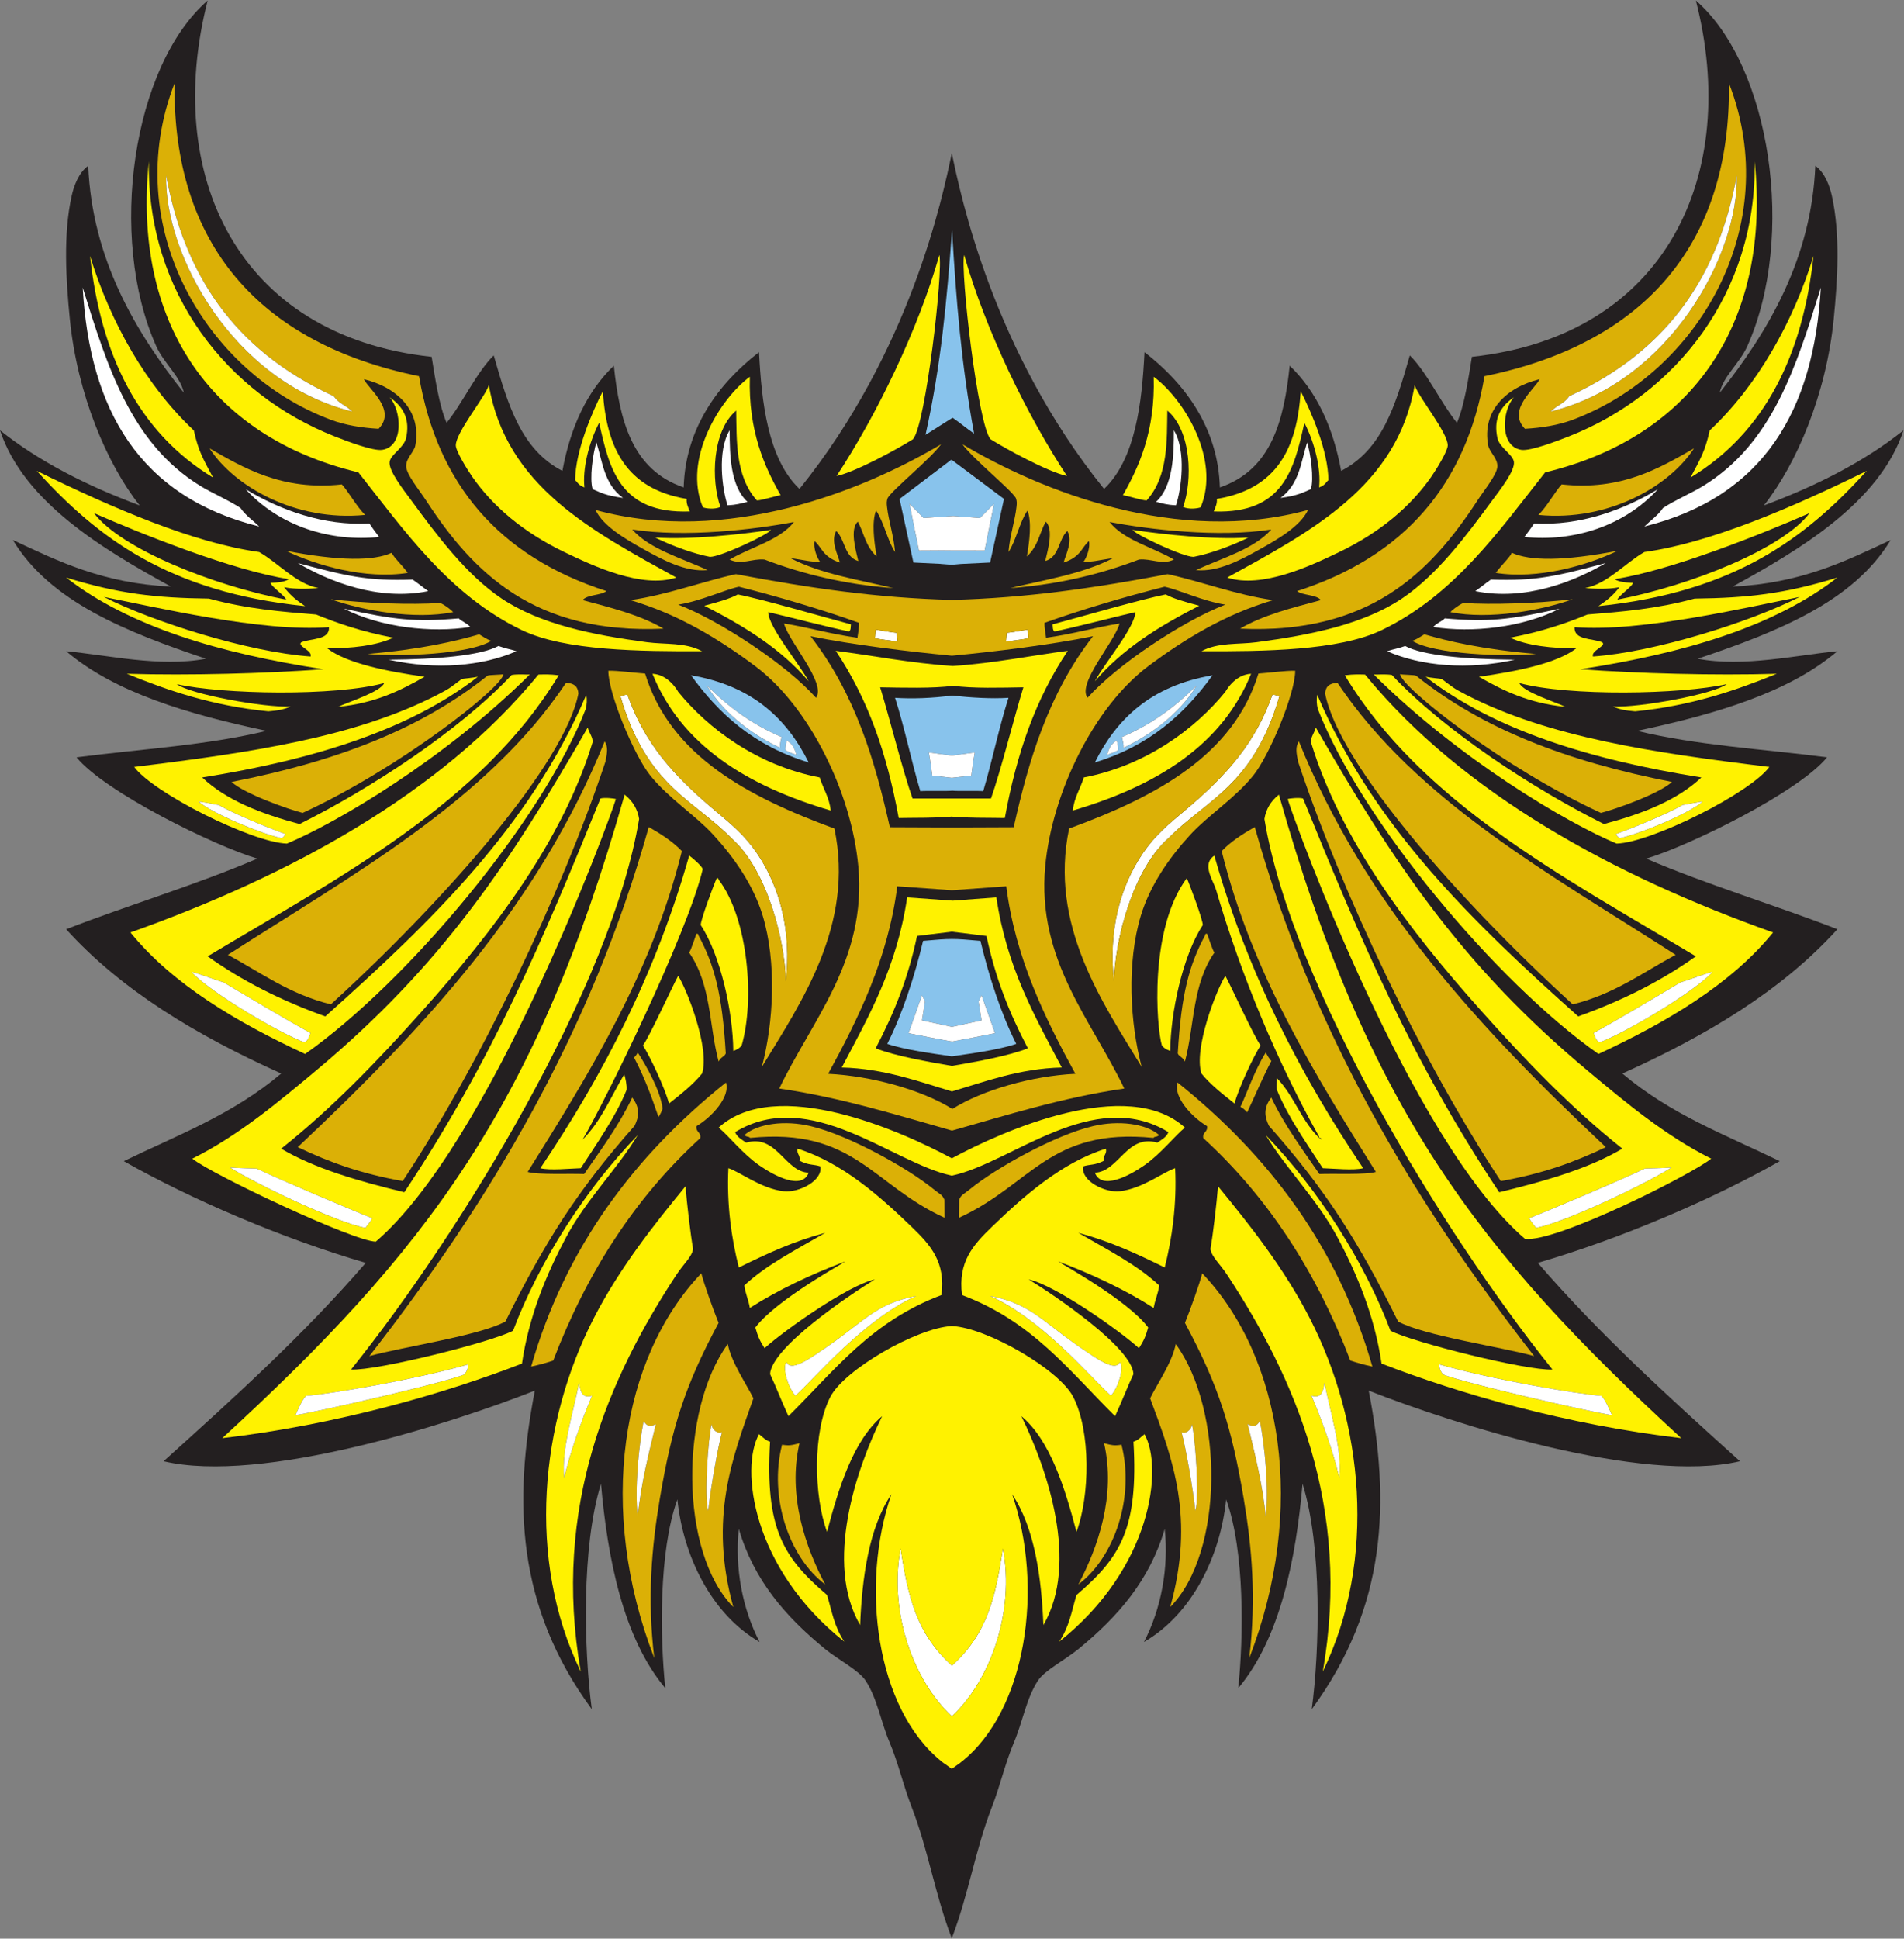 <?xml version="1.0" encoding="UTF-8" standalone="no"?>
<svg
   xmlns:dc="http://purl.org/dc/elements/1.1/"
   xmlns:cc="http://creativecommons.org/ns#"
   xmlns:rdf="http://www.w3.org/1999/02/22-rdf-syntax-ns#"
   xmlns:svg="http://www.w3.org/2000/svg"
   xmlns="http://www.w3.org/2000/svg"
   viewBox="0 0 803.76 818.067"
   height="818.067"
   width="803.76"
   xml:space="preserve"
   id="svg2"
   version="1.1"><rect x="0" y="0" width="803.76" height="818.067" fill="#808080" stroke="none"/><defs
     id="defs6" /><g
     transform="matrix(1.333,0,0,-1.333,0,818.067)"
     id="g10"><g
       transform="scale(0.1)"
       id="g12"><path
         id="path14"
         style="fill:#231f20;fill-opacity:1;fill-rule:evenodd;stroke:none"
         d="m 582.031,4893.77 c -10.41,51.56 -62.699,92.46 -87.308,147.5 -154.301,345 -74.926,887.18 162.968,1094.22 -140.918,-548.14 90.993,-1061.38 709.269,-1128.07 10.3,-64.53 23.89,-155.03 47.37,-208.79 49.78,60.8 95.85,161.53 149.26,213.2 45.79,-160.02 87.82,-298.51 217.42,-365.44 24.96,135 75.49,249.1 162.97,333.02 18.09,-173.92 58.08,-329.94 221.16,-385.35 5.29,186.8 108.96,327.85 238.64,428.17 7.8,-156 27.47,-337.51 128.04,-432.93 352.23,436.74 453.66,925.82 482.31,1062.4 l 0.09,0.53 0.1,-0.53 c 28.65,-136.58 129.86,-625.66 482.09,-1062.4 100.57,95.42 120.24,276.93 128.04,432.93 129.68,-100.32 233.34,-241.37 238.64,-428.17 163.08,55.41 203.07,211.43 221.17,385.35 87.46,-83.92 138,-198.02 162.97,-333.02 129.59,66.93 171.62,205.42 217.41,365.44 53.41,-51.67 99.48,-152.4 149.25,-213.2 23.49,53.76 37.09,144.26 47.38,208.79 618.27,66.69 850.19,579.93 709.27,1128.07 237.9,-207.04 317.27,-749.22 162.97,-1094.22 -24.62,-55.04 -76.9,-95.94 -87.31,-147.5 153.93,193.87 290.25,424.38 302.66,718.39 30.65,-21.78 45.61,-64.7 52.38,-95.15 27.24,-122.59 18.06,-266.56 5.82,-390.11 -23.56,-238.04 -117.74,-459.36 -221.17,-589.94 167.83,62.63 318.68,139.14 442.34,237.88 -75.62,-228.45 -328.77,-378.25 -541.29,-494.79 214.73,10.04 356.27,79.89 500.54,147.49 -117.81,-195.49 -358.35,-290.66 -611.12,-375.84 145.18,-27.85 315.68,12.31 442.34,23.79 -154.14,-130.91 -384.91,-199.19 -634.41,-252.15 191.82,-46.19 386.91,-56.21 601.62,-83.69 -89.56,-109.86 -435.42,-280.02 -572.52,-320.69 191.97,-82.55 406.72,-146.48 605.31,-223.61 -175.79,-194.1 -414.49,-336.76 -680.97,-456.72 153.97,-130.35 328.21,-194.8 498.57,-277.42 -213.14,-120.74 -500.44,-244.37 -766.3,-322.03 194.08,-225.12 416.93,-426.74 640.23,-627.99 -310.19,-73.26 -907.87,118.03 -1175.7,223.61 68.08,-353.24 58.22,-683.2 -180.43,-1008.589 25.15,188.398 32.93,515.289 -29.11,713.629 -20.91,-236.09 -69.83,-487.692 -203.7,-647.027 16.63,157.773 21.38,432.327 -38.24,597.517 -18.26,-177.91 -106.41,-362.17 -260.37,-451.365 54.13,104.235 78.98,233.185 65.8,358.145 -47.32,-161.91 -147.58,-277.64 -273.56,-380.606 -41.53,-33.945 -106.65,-67.07 -128.04,-99.902 -36.65,-56.231 -48.54,-130.84 -75.68,-195.059 -28.35,-67.109 -43.98,-138.262 -69.83,-204.57 C 3089.2,283.164 3067.54,140.664 3014.48,1.895 V 0 c -0.12,0.312 -0.25,0.625 -0.37,0.957 C 3014,0.625 3013.87,0.312 3013.75,0 V 1.895 C 2960.69,140.664 2939.03,283.164 2886.86,416.973 c -25.85,66.308 -41.48,137.461 -69.84,204.57 -27.14,64.219 -39.01,138.828 -75.67,195.059 -21.4,32.832 -86.51,65.957 -128.05,99.902 -125.97,102.966 -226.23,218.696 -273.54,380.606 -13.19,-124.96 11.66,-253.91 65.79,-358.145 -153.96,89.195 -242.11,273.455 -260.37,451.365 -59.62,-165.19 -54.88,-439.744 -38.24,-597.517 -133.87,159.335 -182.79,410.937 -203.7,647.027 C 1841.2,1241.5 1848.98,914.609 1874.13,726.211 1635.49,1051.6 1625.63,1381.56 1693.7,1734.8 1425.86,1629.22 828.188,1437.93 518.008,1511.19 c 223.293,201.25 446.14,402.87 640.222,627.99 -265.863,77.66 -553.152,201.29 -766.296,322.03 170.355,82.62 344.593,147.07 498.574,277.42 -266.488,119.96 -505.195,262.62 -680.977,456.72 198.59,77.13 413.336,141.06 605.305,223.61 -137.102,40.67 -482.949,210.83 -572.523,320.69 214.718,27.48 409.8,37.5 601.628,83.69 -249.5,52.96 -480.273,121.24 -634.41,252.15 126.657,-11.48 297.149,-51.64 442.34,-23.79 C 399.102,4136.88 158.555,4232.05 40.742,4427.54 185.02,4359.94 326.563,4290.09 541.285,4280.05 328.766,4396.59 75.625,4546.39 0,4774.84 c 123.652,-98.74 274.508,-175.25 442.34,-237.88 -103.434,130.58 -197.61,351.9 -221.172,589.94 -12.23,123.55 -21.426,267.52 5.824,390.11 6.762,30.45 21.731,73.37 52.379,95.15 12.414,-294.01 148.731,-524.52 302.66,-718.39 v 0" /><path
         id="path16"
         style="fill:#fff200;fill-opacity:1;fill-rule:evenodd;stroke:none"
         d="m 285.188,5326.71 c 64.496,-210.53 178.613,-411.77 328.675,-552.36 14.438,-66.05 30.063,-91.08 60.934,-149.23 -237.5,143.65 -356.223,391.1 -389.609,701.59 v 0" /><path
         id="path18"
         style="fill:#fff200;fill-opacity:1;fill-rule:evenodd;stroke:none"
         d="m 2974.84,5329.93 c 12.77,-47.82 -43.08,-537.5 -83.5,-583.29 -46.21,-29.3 -181.87,-103.76 -242.04,-116.47 126.14,191.86 257.53,460.39 325.54,699.76 v 0" /><path
         id="path20"
         style="fill:#ffffff;fill-opacity:1;fill-rule:evenodd;stroke:none"
         d="m 261.91,5226.8 c 76.973,-247.46 152.477,-493.15 372.5,-627.99 38.539,-23.61 87.707,-44.03 127.332,-69.94 16.25,-23.89 37.633,-37.73 58.918,-58.51 -379.531,94.16 -536.851,369.96 -558.75,756.44 v 0" /><path
         id="path22"
         style="fill:#dbb006;fill-opacity:1;fill-rule:evenodd;stroke:none"
         d="m 2980.48,4730.73 c -35.19,-47.7 -150.59,-140.68 -169.28,-169.97 -4.05,-11.48 -3.21,-17.67 -2,-29.12 4.35,-40.94 21.05,-90.99 25.28,-142.16 -24.06,35.84 -35.53,96.17 -60.28,131.46 -13.55,-36.51 -6.72,-94.84 2.08,-145.73 -36.2,33.68 -39.76,74.17 -59.84,110.51 -25.52,-24.42 -6.75,-89.36 1.63,-124.78 -45.43,13.61 -40.98,67.99 -69.84,95.15 -18.84,-31.71 5.31,-75.06 11.65,-99.91 -54.87,17.51 -58.28,50.2 -80.17,67.77 -4.94,-19.04 7.15,-53.02 17.36,-65.43 -33.06,-0.07 -41.05,4 -94.34,11.93 97.71,-51.17 221.3,-69.5 325.93,-95.15 -152.36,11.2 -287.57,44.52 -407.43,90.4 -38.36,4.03 -73.92,-18.55 -110.58,0 67.78,39.74 158.28,60.92 203.71,118.93 -124.79,-23.86 -343.87,-49.86 -512.19,-23.79 55.45,-62.52 154.21,-89.63 238.63,-128.45 -70.53,-7.11 -144.13,33.41 -203.7,66.61 -57.38,31.98 -126.69,72.39 -151.33,123.69 414.29,-113.22 846.71,60.41 1094.71,208.04 v 0" /><path
         id="path24"
         style="fill:#fff200;fill-opacity:1;fill-rule:evenodd;stroke:none"
         d="m 2441.46,4459.59 c -5.23,-13.05 -157.91,-85.36 -192.9,-85.46 -48.33,9.06 -118.74,33.7 -174.2,61.35 109.96,-7.93 272.66,10 367.1,24.11 v 0" /><path
         id="path26"
         style="fill:#fff200;fill-opacity:1;fill-rule:evenodd;stroke:none"
         d="m 2694.8,4160.45 c -1.11,-7.13 0.54,-18 -6.05,-22.4 -60.64,11.98 -194.12,47.04 -255.87,61.13 0.1,-46.62 98.89,-163.81 128.04,-218.84 -89.06,103.23 -198.05,171.38 -330.5,239.15 45.33,11.96 83.45,22.97 106.13,35.81 80.85,-16.23 269.86,-71.22 358.25,-94.85 v 0" /><path
         id="path28"
         style="fill:#fff200;fill-opacity:1;fill-rule:evenodd;stroke:none"
         d="m 2147.69,3947.04 c 94.07,-115.81 250.08,-233.36 448.15,-271.18 10.93,-35.48 30.76,-63.67 34.93,-104.67 -268.28,78.85 -474.09,208.77 -564.57,432.94 52.55,-2.4 81.09,-56.61 81.49,-57.09 v 0" /><path
         id="path30"
         style="fill:#dbb006;fill-opacity:1;fill-rule:evenodd;stroke:none"
         d="m 1594.47,4003.03 c -4.51,-42.97 -328.78,-297.97 -636.126,-439.4 -47.481,12.11 -185.406,61.13 -224.985,97.95 336.681,65.92 601.951,169.31 810.191,336.37 3.95,3.18 46.08,2.66 50.92,5.08 v 0" /><path
         id="path32"
         style="fill:#dbb006;fill-opacity:1;fill-rule:evenodd;stroke:none"
         d="m 1047.65,2957.48 c -132.345,32.95 -221.826,100.95 -325.935,156.99 396.425,254.8 820.455,487.02 1070.925,861.11 31.28,-2.02 37.26,-16.11 39.17,-33.74 -42.83,-222.48 -422.81,-654.66 -784.16,-984.36 v 0" /><path
         id="path34"
         style="fill:#ffffff;fill-opacity:1;fill-rule:evenodd;stroke:none"
         d="m 1964.64,3933.21 c 2.54,0.3 14.87,4.99 22.17,4.54 53.77,-150.2 139.33,-250.57 276.3,-365.58 52.85,-44.38 95.95,-80.01 133.64,-135.46 74.69,-109.89 109.85,-249.32 91.86,-406.34 -2.77,131.1 -60.05,354.51 -172.26,453.04 -121.97,124.25 -268.48,164.78 -351.71,449.8 v 0" /><path
         id="path36"
         style="fill:#dbb006;fill-opacity:1;fill-rule:evenodd;stroke:none"
         d="m 1914.88,3790.04 c 11.44,-17.78 8.03,-36.26 2.48,-64.07 -137.88,-414.83 -392.61,-950.25 -642.01,-1327.92 -132.32,23.45 -230.68,59.04 -332.463,107.46 394.083,370.88 761.453,763.61 971.993,1284.53 v 0" /><path
         id="path38"
         style="fill:#dbb006;fill-opacity:1;fill-rule:evenodd;stroke:none"
         d="m 2054.56,3518.86 c 38.91,-22.11 75.87,-45.83 104.76,-76.12 -94.39,-384.31 -295.64,-708.5 -488.27,-1015.61 31.57,-9.83 133.42,-4.79 178.9,-6.74 53.35,77.99 108.71,150.82 152.22,242.11 25.98,-33.48 21.17,-61.43 7.44,-89.47 -182.4,-205.61 -283.75,-367.74 -409.04,-619.4 -79.48,-44.43 -328.45,-80.99 -430.69,-109.41 380.5,488.24 702.4,1024.37 884.68,1674.64 v 0" /><path
         id="path40"
         style="fill:#fff200;fill-opacity:1;fill-rule:evenodd;stroke:none"
         d="m 1845.02,2529.3 c 57.98,57.42 88.81,134.24 131.83,206.85 3.81,-11.91 8.85,-33.83 7.41,-49.65 -34.84,-86.21 -96.31,-172.18 -145.05,-247.59 -33.65,-1 -98.1,-7.72 -128.05,0 199.4,295.33 365.77,617.63 471.45,989.56 10.33,-7.03 40.75,-33.71 42.86,-42.81 -48.16,-205.25 -314.9,-745.95 -380.45,-856.36 v 0" /><path
         id="path42"
         style="fill:#dbb006;fill-opacity:1;fill-rule:evenodd;stroke:none"
         d="m 2299.02,2710.1 c 14.85,-45.82 -46.76,-110.61 -93.13,-137.99 -3.76,-18.93 15.4,-19.12 11.64,-38.05 -206.76,-188.79 -359.42,-426.66 -465.62,-704.12 -22.11,-7.3 -45.25,-13.77 -69.85,-19.02 108.9,378.81 327.75,667.73 616.96,899.18 v 0" /><path
         id="path44"
         style="fill:#dbb006;fill-opacity:1;fill-rule:evenodd;stroke:none"
         d="m 2991.45,2281.91 c -229.99,104.57 -285.98,285.75 -615.87,252.88 -5.44,6.25 -8.2,0.74 -18.36,8.78 42.36,37.11 129.51,47.52 209.53,28.54 121.61,-28.85 307.59,-132.48 389.95,-199.81 18.6,-15.19 27.74,-17.14 33.91,-32.92 l 0.84,-57.47 v 0" /><path
         id="path46"
         style="fill:#fff200;fill-opacity:1;fill-rule:evenodd;stroke:none"
         d="m 5743.04,5326.71 c -64.49,-210.53 -178.61,-411.77 -328.67,-552.36 -14.44,-66.05 -30.07,-91.08 -60.93,-149.23 237.5,143.65 356.22,391.1 389.6,701.59 v 0" /><path
         id="path48"
         style="fill:#fff200;fill-opacity:1;fill-rule:evenodd;stroke:none"
         d="m 3053.39,5329.93 c -12.78,-47.82 43.07,-537.5 83.5,-583.29 46.21,-29.3 181.87,-103.76 242.05,-116.47 -126.15,191.86 -257.55,460.39 -325.55,699.76 v 0" /><path
         id="path50"
         style="fill:#ffffff;fill-opacity:1;fill-rule:evenodd;stroke:none"
         d="m 5766.32,5226.8 c -76.97,-247.46 -152.47,-493.15 -372.5,-627.99 -38.53,-23.61 -87.71,-44.03 -127.34,-69.94 -16.25,-23.89 -37.62,-37.73 -58.91,-58.51 379.53,94.16 536.84,369.96 558.75,756.44 v 0" /><path
         id="path52"
         style="fill:#dbb006;fill-opacity:1;fill-rule:evenodd;stroke:none"
         d="m 3047.75,4730.73 c 35.19,-47.7 150.59,-140.68 169.28,-169.97 4.04,-11.48 3.22,-17.67 1.99,-29.12 -4.34,-40.94 -21.04,-90.99 -25.27,-142.16 24.06,35.84 35.54,96.17 60.28,131.46 13.55,-36.51 6.72,-94.84 -2.08,-145.73 36.2,33.68 39.77,74.17 59.84,110.51 25.51,-24.42 6.76,-89.36 -1.63,-124.78 45.43,13.61 40.98,67.99 69.84,95.15 18.84,-31.71 -5.3,-75.06 -11.64,-99.91 54.86,17.51 58.27,50.2 80.16,67.77 4.94,-19.04 -7.16,-53.02 -17.37,-65.43 33.07,-0.07 41.06,4 94.35,11.93 -97.72,-51.17 -221.3,-69.5 -325.93,-95.15 152.36,11.2 287.57,44.52 407.42,90.4 38.37,4.03 73.93,-18.55 110.59,0 -67.78,39.74 -158.28,60.92 -203.71,118.93 124.79,-23.86 343.86,-49.86 512.18,-23.79 -55.44,-62.52 -154.2,-89.63 -238.63,-128.45 70.55,-7.11 144.14,33.41 203.71,66.61 57.39,31.98 126.69,72.39 151.33,123.69 -414.3,-113.22 -846.71,60.41 -1094.71,208.04 v 0" /><path
         id="path54"
         style="fill:#fff200;fill-opacity:1;fill-rule:evenodd;stroke:none"
         d="m 3586.77,4459.59 c 5.23,-13.05 157.92,-85.36 192.9,-85.46 48.33,9.06 118.73,33.7 174.2,61.35 -109.96,-7.93 -272.66,10 -367.1,24.11 v 0" /><path
         id="path56"
         style="fill:#fff200;fill-opacity:1;fill-rule:evenodd;stroke:none"
         d="m 3333.44,4160.45 c 1.1,-7.13 -0.55,-18 6.03,-22.4 60.65,11.98 194.12,47.04 255.88,61.13 -0.1,-46.62 -98.89,-163.81 -128.05,-218.84 89.07,103.23 198.06,171.38 330.51,239.15 -45.33,11.96 -83.45,22.97 -106.13,35.81 -80.85,-16.23 -269.86,-71.22 -358.24,-94.85 v 0" /><path
         id="path58"
         style="fill:#fff200;fill-opacity:1;fill-rule:evenodd;stroke:none"
         d="m 3880.55,3947.04 c -94.09,-115.81 -250.1,-233.36 -448.17,-271.18 -10.92,-35.48 -30.76,-63.67 -34.92,-104.67 268.28,78.85 474.08,208.77 564.57,432.94 -52.56,-2.4 -81.09,-56.61 -81.48,-57.09 v 0" /><path
         id="path60"
         style="fill:#dbb006;fill-opacity:1;fill-rule:evenodd;stroke:none"
         d="m 4433.76,4003.03 c 4.5,-42.97 328.78,-297.97 636.12,-439.4 47.48,12.11 185.41,61.13 225,97.95 -336.69,65.92 -601.97,169.31 -810.19,336.37 -3.97,3.18 -46.08,2.66 -50.93,5.08 v 0" /><path
         id="path62"
         style="fill:#dbb006;fill-opacity:1;fill-rule:evenodd;stroke:none"
         d="m 4980.57,2957.48 c 132.35,32.95 221.83,100.95 325.95,156.99 -396.42,254.8 -820.47,487.02 -1070.93,861.11 -31.28,-2.02 -37.26,-16.11 -39.16,-33.74 42.82,-222.48 422.8,-654.66 784.14,-984.36 v 0" /><path
         id="path64"
         style="fill:#dbb006;fill-opacity:1;fill-rule:evenodd;stroke:none"
         d="m 4113.36,3790.04 c -11.46,-17.78 -8.04,-36.26 -2.49,-64.07 137.88,-414.83 392.61,-950.25 642.01,-1327.92 132.32,23.45 230.68,59.04 332.46,107.46 -394.08,370.88 -761.45,763.61 -971.98,1284.53 v 0" /><path
         id="path66"
         style="fill:#dbb006;fill-opacity:1;fill-rule:evenodd;stroke:none"
         d="m 3973.67,3518.86 c -38.91,-22.11 -75.87,-45.83 -104.76,-76.12 94.39,-384.31 295.64,-708.5 488.27,-1015.61 -31.57,-9.83 -133.42,-4.79 -178.9,-6.74 -53.35,77.99 -108.71,150.82 -152.23,242.11 -25.97,-33.48 -21.17,-61.43 -7.42,-89.47 182.39,-205.61 283.75,-367.74 409.03,-619.4 79.48,-44.43 328.45,-80.99 430.68,-109.41 -380.49,488.24 -702.39,1024.37 -884.67,1674.64 v 0" /><path
         id="path68"
         style="fill:#fff200;fill-opacity:1;fill-rule:evenodd;stroke:none"
         d="m 4183.2,2529.3 c -59.98,54.06 -83.77,137.69 -139.68,195.06 1.11,-13.58 -2.95,-24.98 0.44,-37.86 34.85,-86.21 96.32,-172.18 145.06,-247.59 33.65,-1 98.1,-7.72 128.05,0 -199.39,295.33 -365.77,617.63 -471.46,989.56 -15.48,-10.54 -19.84,-24.09 -18.75,-38.59 1.81,-24.16 18.78,-50.96 24.59,-70.84 79.42,-272.3 196.38,-549.63 325.93,-780.23 -1.07,-4.04 2.27,-4.49 5.82,-4.75 0,-1.58 0,-3.16 0,-4.76 v 0" /><path
         id="path70"
         style="fill:#dbb006;fill-opacity:1;fill-rule:evenodd;stroke:none"
         d="m 3729.22,2710.1 c -14.86,-45.82 46.76,-110.61 93.12,-137.99 3.77,-18.93 -15.4,-19.12 -11.64,-38.05 206.76,-188.79 359.42,-426.66 465.62,-704.12 22.11,-7.3 45.24,-13.77 69.85,-19.02 -108.9,378.81 -327.75,667.73 -616.95,899.18 v 0" /><path
         id="path72"
         style="fill:#dbb006;fill-opacity:1;fill-rule:evenodd;stroke:none"
         d="m 3036.79,2281.91 c 229.98,104.57 285.96,285.75 615.85,252.88 5.45,6.25 8.22,0.74 18.38,8.78 -42.37,37.11 -129.52,47.52 -209.54,28.54 -121.62,-28.85 -307.59,-132.48 -389.96,-199.81 -18.59,-15.19 -27.73,-17.14 -33.9,-32.92 l -0.83,-57.47 v 0" /><path
         id="path74"
         style="fill:#fff200;fill-opacity:1;fill-rule:evenodd;stroke:none"
         d="m 3015.19,2415.45 v -0.33 c -0.25,0.06 -0.51,0.11 -0.76,0.17 -0.25,-0.06 -0.51,-0.11 -0.76,-0.17 v 0.33 c -187.37,39.71 -447.88,282.73 -685.56,137.64 5.66,-15.98 21.42,-23.73 34.93,-33.3 96.79,28.18 122.04,-92.23 197.88,-95.16 -20.97,-55.61 -106.61,-11.47 -157.14,23.79 -51.92,36.25 -97.53,94.57 -128.05,118.94 182.11,165.18 576.98,-10.04 738.62,-97.13 161.63,87.09 556.04,262.31 738.15,97.13 -30.52,-24.37 -76.12,-82.69 -128.05,-118.94 -50.52,-35.26 -136.18,-79.4 -157.15,-23.79 75.84,2.93 101.1,123.34 197.9,95.16 13.5,9.57 29.25,17.32 34.92,33.3 -237.68,145.09 -497.57,-97.93 -684.93,-137.64 v 0" /><path
         id="path76"
         style="fill:#fff200;fill-opacity:1;fill-rule:evenodd;stroke:none"
         d="m 3155.39,3296.17 -138.22,-10.39 -144.34,10.39 c -32.69,-221.83 -121.78,-376.76 -207.14,-538.51 134.51,-3.21 245.63,-45.14 347.6,-75.3 l 0.01,-0.82 c 0.46,0.14 0.92,0.28 1.39,0.41 0.46,-0.13 0.92,-0.27 1.39,-0.41 v 0.82 c 101.95,30.16 211.95,72.09 346.46,75.3 -85.36,161.75 -174.45,316.68 -207.15,538.51 z m -31.3,-122.15 c 27.71,-131.19 70.51,-240.19 131.05,-355.58 -62.5,-24.51 -163.62,-42.6 -240.45,-55.74 -76.84,13.14 -179.1,31.23 -241.6,55.74 60.54,115.39 103.34,224.39 131.05,355.58 l 110.06,13.55 109.89,-13.55 v 0" /><path
         id="path78"
         style="fill:#fff200;fill-opacity:1;fill-rule:evenodd;stroke:none"
         d="m 2646.62,4076.81 c 115.07,-14.81 235.26,-38.94 370.56,-48.14 135.23,9.2 249.36,33.33 364.43,48.14 -102.25,-152.7 -161.77,-323.96 -199.5,-529.41 -35.98,0.89 -135.23,-0.21 -168.51,4.64 -33.25,-4.85 -131.5,-3.75 -167.47,-4.64 -37.75,205.45 -97.25,376.71 -199.51,529.41 z m 371.78,-110.67 c -60.81,-8.91 -164.26,-5.93 -231.1,-4.83 28.99,-93.95 71.51,-264.24 102.61,-352.06 23.86,0 93.65,0 122.46,0 0.21,0 0.43,0 0.64,0 0.19,0 0.38,0 0.57,0 0.26,0 0.53,0 0.8,0 0.16,0 0.33,0 0.49,0 0.27,0 0.53,0 0.79,0 0.2,0 0.38,0 0.57,0 0.22,0 0.45,0 0.66,0 28.72,0 97.57,0 121.43,0 31.11,87.82 73.62,258.11 102.62,352.06 -66.85,-1.1 -161.99,-4.08 -222.54,4.83 v 0" /><path
         id="path80"
         style="fill:#ffffff;fill-opacity:1;fill-rule:evenodd;stroke:none"
         d="m 1635.5,4075.49 c -107.89,-47.29 -255.32,-60.08 -404.39,-26.92 154.88,1.27 292.02,13.31 347.28,43.49 27.8,-9.71 33.31,-8.76 57.11,-16.57 z m -857.437,512.68 c 108.738,-65.67 246.277,-116.24 391.817,-108.29 8.75,-13.47 19.77,-28.14 30.8,-42.82 -152.82,-15.97 -314.559,32.98 -422.617,151.11 z m 165.203,-233.63 c 152.344,-40.71 219.934,-57.7 363.574,-52.29 21.8,-15.34 27.61,-21.12 49.29,-36.46 -158.83,-32.59 -316.67,31.83 -412.864,88.75 z m 545.914,-202.27 c -122.09,-19.51 -283.74,-1.8 -400.08,57.85 158.81,-35.27 224.35,-42.78 363.7,-30.77 8.85,-9.52 24.55,-13.72 36.38,-27.08 v 0" /><path
         id="path82"
         style="fill:#dbb006;fill-opacity:1;fill-rule:evenodd;stroke:none"
         d="m 1555.6,4108.36 c -68.16,-42.61 -289.51,-51.27 -391.71,-41.5 171.5,14.69 277.3,40.17 353.65,62.09 15.15,-8.75 21.72,-14.67 38.06,-20.59 z m -892.088,609.39 c 107.508,-61.73 229.871,-134.88 419.058,-114.18 20.85,-22.61 46.53,-69.93 73.68,-96.6 -219.84,-21.78 -414.734,90.1 -492.738,210.78 z m 627.878,-394.29 c -133.29,-21.24 -290.1,23.54 -385.804,69.91 169.524,-32.63 277.514,-32.81 335.124,-6.12 4.08,-12.68 28.68,-34.49 50.68,-63.79 z m 143.71,-124.28 c -122.68,-24.84 -287.13,5.15 -387.51,40.82 109.09,-12.87 257.29,-18.18 346.61,-11.72 19.66,-9.49 36.55,-23.95 40.9,-29.1 v 0" /><path
         id="path84"
         style="fill:#dbb006;fill-opacity:1;fill-rule:evenodd;stroke:none"
         d="m 4472.64,4108.36 c 68.15,-42.61 289.5,-51.27 391.7,-41.5 -171.5,14.69 -277.3,40.17 -353.66,62.09 -15.13,-8.75 -21.7,-14.67 -38.04,-20.59 z m 892.08,609.39 c -107.51,-61.73 -229.88,-134.88 -419.07,-114.18 -20.85,-22.61 -46.52,-69.93 -73.67,-96.6 219.84,-21.78 414.74,90.1 492.74,210.78 z m -627.88,-394.29 c 133.29,-21.24 290.09,23.54 385.8,69.91 -169.53,-32.63 -277.5,-32.81 -335.12,-6.12 -4.08,-12.68 -28.68,-34.49 -50.68,-63.79 z m -143.71,-124.28 c 122.68,-24.84 287.14,5.15 387.51,40.82 -109.09,-12.87 -257.29,-18.18 -346.62,-11.72 -19.66,-9.49 -36.54,-23.95 -40.89,-29.1 v 0" /><path
         id="path86"
         style="fill:#ffffff;fill-opacity:1;fill-rule:evenodd;stroke:none"
         d="m 4392.73,4075.49 c 107.88,-47.29 255.33,-60.08 404.38,-26.92 -154.88,1.27 -292.01,13.31 -347.27,43.49 -27.8,-9.71 -33.32,-8.76 -57.11,-16.57 z m 857.44,512.68 c -108.74,-65.67 -246.28,-116.24 -391.83,-108.29 -8.74,-13.47 -19.77,-28.14 -30.79,-42.82 152.82,-15.97 314.56,32.98 422.62,151.11 z m -165.21,-233.63 c -152.34,-40.71 -219.93,-57.7 -363.57,-52.29 -21.81,-15.34 -27.61,-21.12 -49.29,-36.46 158.83,-32.59 316.66,31.83 412.86,88.75 z m -545.91,-202.27 c 122.08,-19.51 283.74,-1.8 400.08,57.85 -158.82,-35.27 -224.36,-42.78 -363.7,-30.77 -8.85,-9.52 -24.55,-13.72 -36.38,-27.08 v 0" /><path
         id="path88"
         style="fill:#fff200;fill-opacity:1;fill-rule:evenodd;stroke:none"
         d="m 5911.83,4646.39 c -241.05,-118.57 -497.38,-228.32 -704.26,-256.91 -62.03,-35.47 -116.26,-100.21 -187.47,-114.1 20.74,-1.93 72.24,-4.72 108.36,2.67 -23.91,-30.64 -42.4,-43.02 -66.4,-59.84 431.94,44.35 656.92,216.36 849.77,428.18 z m -93.13,-337.78 c -167.16,-51.58 -283.98,-64.41 -452.1,-66.56 -120.96,-32.87 -230.9,-41.61 -339.28,-50.41 -68.43,-27.68 -141.14,-53.49 -244.62,-73.34 51.3,-24.71 134.09,-34.45 209.52,-33.3 -61.11,-48.38 -192.43,-73.75 -308.48,-90.39 76.36,-43.84 157.41,-83.84 273.56,-95.15 -31.73,15.44 -134.02,46.83 -145.8,75.27 155.35,-42.39 512.43,-36.02 657.04,-3.44 -41.66,-31.91 -277.9,-75.04 -360.97,-70.92 25.28,-10.23 40.18,-12.63 70.91,-15.19 176.61,17.39 316,65.21 448.15,118.95 -200.91,-5.88 -437.81,0.91 -622.77,14.26 328.48,50.26 615.03,134.79 814.84,290.22 z m -119.29,-61.22 c -154.82,-78.88 -457.84,-174.74 -654.81,-188.7 -6.46,19.82 45.2,33.4 29.1,45.34 -32.68,12.93 -89.43,6.19 -87.31,47.58 211.31,-17.04 559.7,65.93 713.02,95.78 z m -577.07,-8.56 c 0.55,9.97 50.39,44.12 48.52,53.07 -14.94,0.41 -46.34,2.31 -56.76,11.85 176.52,26.99 465.17,142.56 616.56,209 -85.02,-112.86 -376.88,-229.37 -608.32,-273.92 v 0" /><path
         id="path90"
         style="fill:#fff200;fill-opacity:1;fill-rule:evenodd;stroke:none"
         d="m 209.531,4308.61 c 167.157,-51.58 283.981,-64.41 452.102,-66.56 120.961,-32.87 230.89,-41.61 339.267,-50.41 68.44,-27.68 141.15,-53.49 244.64,-73.34 -51.31,-24.71 -134.1,-34.45 -209.52,-33.3 61.09,-48.38 192.43,-73.75 308.47,-90.39 -76.35,-43.84 -157.42,-83.84 -273.56,-95.15 31.74,15.44 134.02,46.83 145.8,75.27 -155.35,-42.39 -512.421,-36.02 -657.042,-3.44 41.667,-31.91 277.894,-75.04 360.964,-70.92 -25.277,-10.23 -40.172,-12.63 -70.894,-15.19 -176.617,17.39 -316.012,65.21 -448.16,118.95 200.906,-5.88 437.812,0.91 622.772,14.26 -328.475,50.26 -615.022,134.79 -814.839,290.22 z m -93.129,337.78 c 241.047,-118.57 497.371,-228.32 704.258,-256.91 62.035,-35.47 116.258,-100.21 187.48,-114.1 -20.753,-1.93 -72.249,-4.72 -108.367,2.67 23.911,-30.64 42.391,-43.02 66.395,-59.84 -431.93,44.35 -656.91,216.36 -849.766,428.18 z m 789.496,-407.56 c -0.554,9.97 -50.402,44.12 -48.527,53.07 14.938,0.41 46.34,2.31 56.762,11.85 -176.516,26.99 -465.18,142.56 -616.559,209 85.02,-112.86 376.875,-229.37 608.324,-273.92 z m -577.089,8.56 c 154.828,-78.88 457.847,-174.74 654.82,-188.7 6.465,19.82 -45.207,33.4 -29.102,45.34 32.684,12.93 89.433,6.19 87.303,47.58 -211.299,-17.04 -559.685,65.93 -713.021,95.78 v 0" /><path
         id="path92"
         style="fill:#fff200;fill-opacity:1;fill-rule:evenodd;stroke:none"
         d="m 471.441,5626.43 c -6.718,-417.27 249.872,-737.68 587.849,-870.62 36.96,-14.54 121.87,-47.37 151.33,-42.82 69.21,10.72 61.13,124.16 23.28,166.52 48.77,-33.63 63.65,-74.64 52.38,-128.46 -6.58,-31.44 -49.15,-52.26 -52.38,-76.12 -3.83,-28.35 43.93,-88.48 69.84,-123.69 78.82,-107.08 172.78,-234.1 285.19,-309.24 121.38,-81.13 286.41,-114.89 459.81,-137.97 58.07,-7.73 122.65,-0.01 174.61,-28.54 -196.58,-0.68 -434.3,1.37 -570.39,66.6 -231.28,110.86 -375.46,319.5 -518.01,499.54 -476.907,114.52 -714.637,484.29 -663.509,984.8 z m 5085.349,0 c 6.72,-417.27 -249.88,-737.68 -587.85,-870.62 -36.97,-14.54 -121.87,-47.37 -151.33,-42.82 -69.21,10.72 -61.13,124.16 -23.29,166.52 -48.76,-33.63 -63.64,-74.64 -52.37,-128.46 6.57,-31.44 49.16,-52.26 52.37,-76.12 3.84,-28.35 -43.92,-88.48 -69.83,-123.69 -78.83,-107.08 -172.78,-234.1 -285.19,-309.24 -121.38,-81.13 -286.41,-114.89 -459.81,-137.97 -58.07,-7.73 -122.65,-0.01 -174.61,-28.54 196.58,-0.68 434.3,1.37 570.39,66.6 231.28,110.86 375.46,319.5 518,499.54 476.93,114.52 714.65,484.29 663.52,984.8 v 0" /><path
         id="path94"
         style="fill:#fff200;fill-opacity:1;fill-rule:evenodd;stroke:none"
         d="m 3350.9,2143.95 c 110.08,-41.65 212.17,-89.83 302.65,-147.49 3.93,25.34 14.35,45.38 17.47,71.35 -71.7,66.68 -164.93,113.3 -256.1,166.53 99.33,-26.66 179.87,-63.75 273.56,-109.75 23.29,91.97 38.57,198.79 33.04,314.32 -36.16,-11.25 -102.73,-64.34 -174.43,-72.89 -48.52,-5.81 -125.74,33.65 -116.59,78.75 21.8,7.16 36.34,2.53 65.91,17.93 -4.12,17.63 9.94,20.41 5.82,38.06 -142.29,-45 -261.23,-151.5 -360.86,-247.38 -60.73,-58.48 -108.01,-111.54 -94.7,-216.04 223.17,-84 337.21,-237.52 484.66,-383.41 23.02,49.68 39.88,94.88 58.2,133.2 -4.59,84.14 -248.89,248.71 -331.76,299.73 83.15,-17.84 287.67,-161.76 349.22,-217.84 16.19,25.32 21.44,38.77 29.1,65.59 -65.6,88.03 -285.2,207.34 -285.19,209.34 z m -673.56,0 c -110.08,-41.65 -212.18,-89.83 -302.67,-147.49 -3.92,25.34 -14.34,45.38 -17.45,71.35 71.69,66.68 164.93,113.3 256.08,166.53 -99.32,-26.66 -179.86,-63.75 -273.54,-109.75 -23.3,91.97 -38.59,198.79 -33.05,314.32 36.16,-11.25 102.73,-64.34 174.43,-72.89 48.52,-5.81 125.75,33.65 116.59,78.75 -21.81,7.16 -36.34,2.53 -65.91,17.93 4.13,17.63 -9.94,20.41 -5.81,38.06 142.27,-45 261.22,-151.5 360.85,-247.38 60.73,-58.48 108.01,-111.54 94.7,-216.04 -223.18,-84 -337.21,-237.52 -484.66,-383.41 -23.01,49.68 -39.88,94.88 -58.2,133.2 4.59,84.14 248.88,248.71 331.75,299.73 -83.15,-17.84 -287.66,-161.76 -349.22,-217.84 -16.19,25.32 -21.43,38.77 -29.1,65.59 65.61,88.03 285.21,207.34 285.21,209.34 z m 224.01,-109.48 c -165.26,-74.67 -314.66,-253.83 -382.42,-315.95 -28.93,33.8 -41.48,98.41 -27.58,105.64 9.9,-22.81 47.35,-5.94 99.22,29.96 145.65,95.96 174.75,153.75 310.78,180.35 z m 234.4,0 c 165.27,-74.67 314.67,-253.83 382.43,-315.95 28.92,33.8 41.48,98.41 27.57,105.64 -9.89,-22.81 -47.34,-5.94 -99.22,29.96 -145.64,95.96 -174.74,153.75 -310.78,180.35 v 0" /><path
         id="path96"
         style="fill:#fff200;fill-opacity:1;fill-rule:evenodd;stroke:none"
         d="m 1462.43,3987.69 c 9.91,1.75 31.04,3.01 50.84,6.92 -215.65,-167.85 -520.465,-262.82 -873.036,-318.75 75.426,-71.56 185.547,-114.75 308.473,-147.48 222.483,110.76 504.983,294.63 671.493,471.87 21.19,3.75 49.76,0.51 57.59,1.55 -270.56,-269.06 -614.36,-471.03 -769.22,-535.28 -110.039,3.17 -422.933,160.02 -483.691,242.64 371.59,45.39 698.351,93.91 960.351,228.36 42.13,21.62 43.32,24.96 77.2,50.17 z m -832.496,-389 c 0.105,3.09 59.097,-10.39 62.121,-9.67 42.515,-25.42 155.98,-72.59 211.797,-92.2 -1.516,-2.85 -4.235,-9.79 -12.606,-13.18 -68.141,14.99 -219.461,79.18 -261.312,115.05 v 0" /><path
         id="path98"
         style="fill:#fff200;fill-opacity:1;fill-rule:evenodd;stroke:none"
         d="m 1769.37,3999.36 c -242.07,-401.57 -688.1,-636.43 -1111.679,-889.65 107.528,-77.03 232.188,-140.06 372.499,-190.3 330.02,294.79 647.95,599.48 826.48,1018.11 2.79,-15.37 1.82,-30.12 -1.59,-44.45 -136.31,-352.26 -564.39,-864.3 -888.912,-1092.6 -213.988,99.45 -419.172,219.73 -553.031,384.66 503.355,179.17 983.013,439.17 1292.203,816.56 22.32,0.43 34.29,1.19 64.03,-2.33 z M 607.027,3059.26 c 0.161,4.63 95.016,-32.19 99.536,-31.13 63.55,-37.97 209.808,-125.16 276.574,-161.16 -2.274,-4.26 -6.328,-24.63 -18.844,-29.68 -75.188,27.38 -292.652,154.02 -357.266,221.97 v 0" /><path
         id="path100"
         style="fill:#fff200;fill-opacity:1;fill-rule:evenodd;stroke:none"
         d="m 609.066,2469.14 c 146.657,73.4 270.172,177.25 392.024,279 396.4,331.2 610.48,651.8 860.34,1086.08 2.82,-15.32 17.2,-31.92 15.17,-47.02 -94.21,-309.09 -310.63,-594.4 -537.93,-848.76 -139.4,-155.98 -284.87,-308.09 -448.162,-437.68 108.023,-63.94 246.292,-103.16 389.952,-137.97 276.58,415.75 438.78,798.03 621.07,1246.46 13.01,3.71 44.22,0.27 48.93,-1.74 -26.75,-86.4 -399.19,-1091.24 -760.26,-1400.99 -70.94,0.78 -520.317,213.03 -581.134,262.62 z m 569.774,-188.53 c -4.48,-10.67 -19.71,-26.88 -21.02,-30.57 -88.99,15.43 -354.351,142.44 -429.047,190.96 27.786,-1.82 75.829,-3.03 83.84,-3.25 74.649,-35.72 301.887,-131.89 366.227,-157.14 v 0" /><path
         id="path102"
         style="fill:#fff200;fill-opacity:1;fill-rule:evenodd;stroke:none"
         d="m 1978.09,3621.47 c 26.75,-20.9 41.3,-47.6 45.89,-77.02 -87.05,-526.91 -561.31,-1305.8 -912.31,-1743.04 81.46,-4.05 444.38,86.73 513.08,123.02 82,216.39 226.16,444.59 394.88,619.14 -63.75,-106.03 -163.04,-203.37 -226.99,-323.51 -63.2,-118.75 -117.57,-249.57 -139.68,-399.63 C 1409.55,1725.9 1066.79,1626.6 703.941,1584.32 1346.77,2174.51 1697.26,2629.08 1978.09,3621.47 Z M 1482.42,1817.73 c 0.04,-11.54 -2.76,-19.02 -11.5,-31.79 -68.72,-27.56 -463.44,-118.07 -535.26,-128.93 4.012,9.59 21.504,50.92 33.383,61.29 77.077,6 346.647,51.19 513.377,99.43 v 0" /><path
         id="path104"
         style="fill:#ffffff;fill-opacity:1;fill-rule:evenodd;stroke:none"
         d="m 1482.42,1817.73 c 0.04,-11.54 -2.76,-19.02 -11.5,-31.79 -68.72,-27.56 -463.44,-118.07 -535.26,-128.93 4.012,9.59 21.504,50.92 33.383,61.29 77.077,6 346.647,51.19 513.377,99.43 z M 629.934,3598.69 c 0.105,3.09 59.097,-10.39 62.121,-9.67 42.515,-25.42 155.98,-72.59 211.797,-92.2 -1.516,-2.85 -4.235,-9.79 -12.606,-13.18 -68.141,14.99 -219.461,79.18 -261.312,115.05 z m -22.907,-539.43 c 0.161,4.63 95.016,-32.19 99.536,-31.13 63.55,-37.97 209.808,-125.16 276.574,-161.16 -2.274,-4.26 -6.328,-24.63 -18.844,-29.68 -75.188,27.38 -292.652,154.02 -357.266,221.97 z m 571.813,-778.65 c -4.48,-10.67 -19.71,-26.88 -21.02,-30.57 -88.99,15.43 -354.351,142.44 -429.047,190.96 27.786,-1.82 75.829,-3.03 83.84,-3.25 74.649,-35.72 301.887,-131.89 366.227,-157.14 v 0" /><path
         id="path106"
         style="fill:#fff200;fill-opacity:1;fill-rule:evenodd;stroke:none"
         d="m 4050.14,3621.47 c -26.76,-20.9 -41.29,-47.6 -45.89,-77.02 87.06,-526.91 561.31,-1305.8 912.3,-1743.04 -81.45,-4.05 -444.38,86.73 -513.07,123.02 -82,216.39 -226.17,444.59 -394.89,619.14 63.75,-106.03 163.05,-203.37 227,-323.51 63.2,-118.75 117.56,-249.57 139.68,-399.63 243.41,-94.53 586.17,-193.83 949.02,-236.11 -642.83,590.19 -993.32,1044.76 -1274.15,2037.15 z m 507.92,-1803.74 c -0.06,-11.54 2.75,-19.02 11.48,-31.79 68.73,-27.56 463.44,-118.07 535.27,-128.93 -4.02,9.59 -21.51,50.92 -33.38,61.29 -77.07,6 -346.66,51.19 -513.37,99.43 v 0" /><path
         id="path108"
         style="fill:#fff200;fill-opacity:1;fill-rule:evenodd;stroke:none"
         d="m 5419.16,2469.14 c -146.66,73.4 -270.16,177.25 -392.02,279 -396.4,331.2 -610.48,651.8 -860.34,1086.08 -2.82,-15.32 -17.2,-31.92 -15.17,-47.02 94.21,-309.09 310.63,-594.4 537.93,-848.76 139.4,-155.98 284.87,-308.09 448.17,-437.68 -108.03,-63.94 -246.3,-103.16 -389.96,-137.97 -276.59,415.75 -438.79,798.03 -621.07,1246.46 -13.01,3.71 -44.22,0.27 -48.93,-1.74 26.75,-86.4 390.41,-1082.45 751.48,-1392.2 97.28,-13.28 529.1,204.24 589.91,253.83 z m -576.27,-188.53 c 4.49,-10.67 19.72,-26.88 21.03,-30.57 88.99,15.43 354.34,142.44 429.04,190.96 -27.78,-1.82 -75.82,-3.03 -83.84,-3.25 -74.65,-35.72 -301.89,-131.89 -366.23,-157.14 v 0" /><path
         id="path110"
         style="fill:#fff200;fill-opacity:1;fill-rule:evenodd;stroke:none"
         d="m 4258.86,3999.36 c 242.07,-401.57 688.1,-636.43 1111.68,-889.65 -107.53,-77.03 -232.19,-140.06 -372.5,-190.3 -330.02,294.79 -647.95,599.48 -826.48,1018.11 -2.79,-15.37 -1.83,-30.12 1.59,-44.45 136.31,-352.26 564.39,-864.3 888.91,-1092.6 213.99,99.45 419.17,219.73 553.04,384.66 -503.36,179.17 -983.02,439.17 -1292.21,816.56 -22.32,0.43 -34.3,1.19 -64.03,-2.33 z m 1164.07,-940.1 c -0.16,4.63 -95.01,-32.19 -99.53,-31.13 -63.56,-37.97 -209.81,-125.16 -276.58,-161.16 2.27,-4.26 6.33,-24.63 18.86,-29.68 75.17,27.38 292.64,154.02 357.25,221.97 v 0" /><path
         id="path112"
         style="fill:#fff200;fill-opacity:1;fill-rule:evenodd;stroke:none"
         d="m 4565.79,3987.69 c -9.89,1.75 -31.02,3.01 -50.84,6.92 215.66,-167.85 520.48,-262.82 873.05,-318.75 -75.43,-71.56 -185.56,-114.75 -308.48,-147.48 -222.49,110.76 -504.98,294.63 -671.49,471.87 -21.19,3.75 -49.77,0.51 -57.59,1.55 270.56,-269.06 614.36,-471.03 769.22,-535.28 110.04,3.17 422.94,160.02 483.69,242.64 -371.59,45.39 -698.36,93.91 -960.35,228.36 -42.13,21.62 -43.32,24.96 -77.21,50.17 z m 825.6,-389 c -0.11,3.09 -59.12,-10.39 -62.13,-9.67 -42.52,-25.42 -155.98,-72.59 -211.8,-92.2 1.52,-2.85 4.23,-9.79 12.61,-13.18 68.13,14.99 219.46,79.18 261.32,115.05 v 0" /><path
         id="path114"
         style="fill:#fff200;fill-opacity:1;fill-rule:evenodd;stroke:none"
         d="m 3758.32,3357.11 c -119.84,-162.31 -96.41,-470.08 -78.74,-530.02 6.25,-7.32 11.55,-11.5 26.36,-17.11 1.2,121.48 39.18,301 103.08,398.41 1.05,14.95 -41.56,129.16 -50.7,148.72 z m -1488.41,0 c 4.95,0.87 5.49,-1.86 5.82,-4.76 94.41,-123.04 114.66,-383.64 72.92,-525.26 -6.25,-7.32 -11.56,-11.5 -26.36,-17.11 -1.2,121.48 -39.18,301 -103.07,398.41 -1.05,14.95 41.55,129.16 50.69,148.72 v 0" /><path
         id="path116"
         style="fill:#dbb006;fill-opacity:1;fill-rule:evenodd;stroke:none"
         d="m 3846.18,3121.99 c -4.95,0.88 -23.5,61.99 -23.84,59.08 -4.95,0.88 -5.48,-1.85 -5.82,-4.75 -50.37,-93.32 -75.63,-185.15 -86.72,-374.25 4.56,-10.59 14.59,-10.04 22.7,-25.37 30.7,114.55 22.46,242.99 93.68,345.29 z m -1664.13,0 c 4.94,0.88 23.51,61.99 23.84,59.08 4.95,0.88 5.49,-1.85 5.82,-4.75 50.36,-93.32 75.63,-185.15 86.72,-374.25 -4.55,-10.59 -14.59,-10.04 -22.7,-25.37 -30.71,114.55 -22.46,242.99 -93.68,345.29 v 0" /><path
         id="path118"
         style="fill:#fff200;fill-opacity:1;fill-rule:evenodd;stroke:none"
         d="m 3880.55,3047.87 c -28.21,-43.83 -101.32,-231.37 -75.67,-309.24 27.76,-34.59 68.47,-66.44 104.77,-95.15 11.85,47.13 62.97,155.8 82.67,183.65 -22.3,30.82 -91.42,183.42 -111.77,220.74 z m -1732.86,0 c 28.2,-43.83 101.31,-231.37 75.66,-309.24 -27.76,-34.59 -68.47,-66.44 -104.77,-95.15 -11.85,47.13 -62.97,155.8 -82.68,183.65 22.3,30.82 91.43,183.42 111.79,220.74 v 0" /><path
         id="path120"
         style="fill:#dbb006;fill-opacity:1;fill-rule:evenodd;stroke:none"
         d="m 4008.59,2805.23 c -34.92,-54.78 -62.38,-135.82 -80.37,-172.12 11.38,-6.59 11.1,-6.96 21.48,-17.25 23.48,49.04 51.39,115.25 76.67,162.83 -5.43,3.5 -14.95,20.92 -17.78,26.54 z m -1988.96,0 c 27.83,-43.65 72.14,-121.34 78.71,-177.75 -4.29,-12.4 -6.59,-15.74 -12.83,-26.82 -24.31,70.57 -45.79,128.77 -77.52,188.48 5.44,5.31 8.83,10.47 11.64,16.09 v 0" /><path
         id="path122"
         style="fill:#ffffff;fill-opacity:1;fill-rule:evenodd;stroke:none"
         d="m 4051.82,3933.21 c -2.55,0.3 -14.88,4.99 -22.17,4.54 -53.77,-150.2 -139.34,-250.57 -276.3,-365.58 -52.85,-44.38 -95.95,-80.01 -133.64,-135.46 -74.69,-109.89 -109.85,-249.32 -91.87,-406.34 2.77,131.1 60.06,354.51 172.27,453.04 121.97,124.25 268.48,164.78 351.71,449.8 v 0" /><path
         id="path124"
         style="fill:#dbb006;fill-opacity:1;fill-rule:evenodd;stroke:none"
         d="m 2042.93,4004.83 c 79.49,-260.11 325.13,-389.89 599.48,-490.73 63.94,-303.74 -104.11,-548.89 -229.72,-754.49 37.17,139.59 47.48,330.25 2.72,478.56 -29.4,97.46 -91.61,185.85 -157.14,256.9 -57.31,62.14 -138.91,113.25 -197.88,185.54 -51.87,63.57 -133.87,260.21 -133.87,333.03 31.88,0.72 77.83,-6.17 116.41,-8.81 z m -78.29,-71.62 c 2.54,0.3 14.87,4.99 22.17,4.54 53.77,-150.2 139.33,-250.57 276.3,-365.58 52.85,-44.38 95.95,-80.01 133.64,-135.46 74.69,-109.89 109.85,-249.32 91.86,-406.34 -2.77,131.1 -60.05,354.51 -172.26,453.04 -121.97,124.25 -268.48,164.78 -351.71,449.8 v 0" /><path
         id="path126"
         style="fill:#dbb006;fill-opacity:1;fill-rule:evenodd;stroke:none"
         d="m 3985.3,4004.83 c -79.5,-260.11 -325.12,-389.89 -599.48,-490.73 -63.93,-303.74 104.11,-548.89 229.73,-754.49 -37.17,139.59 -47.49,330.25 -2.74,478.56 29.42,97.46 91.62,185.85 157.15,256.9 57.31,62.14 138.91,113.25 197.88,185.54 51.87,63.57 133.87,260.21 133.87,333.03 -31.87,0.72 -77.83,-6.17 -116.41,-8.81 z m 66.52,-71.62 c -2.55,0.3 -14.88,4.99 -22.17,4.54 -53.77,-150.2 -139.34,-250.57 -276.3,-365.58 -52.85,-44.38 -95.95,-80.01 -133.64,-135.46 -74.69,-109.89 -109.85,-249.32 -91.87,-406.34 2.77,131.1 60.06,354.51 172.27,453.04 121.97,124.25 268.48,164.78 351.71,449.8 v 0" /><path
         id="path128"
         style="fill:#fff200;fill-opacity:1;fill-rule:evenodd;stroke:none"
         d="m 3624.45,1596.84 c -13.17,-10.2 -19.61,-18.87 -34.92,-23.79 16,-275.65 -41.54,-366.64 -180.43,-485.28 -15.94,-53.61 -22.4,-99.196 -54.76,-147.77 293.8,233.3 329.95,550.14 270.11,656.84 z m -1220.67,0 c 13.17,-10.2 19.6,-18.87 34.92,-23.79 -16,-275.65 41.54,-366.64 180.43,-485.28 15.93,-53.61 22.4,-99.196 54.76,-147.77 -293.8,233.3 -329.94,550.14 -270.11,656.84 v 0" /><path
         id="path130"
         style="fill:#dbb006;fill-opacity:1;fill-rule:evenodd;stroke:none"
         d="m 3414.92,1121.07 c 115.13,86.39 178.99,277.25 136.64,442.45 -22.68,-3.68 -30.17,-1.72 -55.15,4.76 38.31,-166.39 -20.02,-331.17 -81.49,-447.21 z m -801.62,0 c -115.12,86.39 -178.98,277.25 -136.63,442.45 22.69,-3.68 30.17,-1.72 55.15,4.76 -38.31,-166.39 20.02,-331.17 81.48,-447.21 v 0" /><path
         id="path132"
         style="fill:#ffffff;fill-opacity:1;fill-rule:evenodd;stroke:none"
         d="m 2851.94,1235.25 c 23.83,-153.26 50.13,-269.293 162.73,-371.187 112.6,101.894 137.79,217.927 161.62,371.187 37.4,-201.4 -38.73,-415.035 -160.63,-530.641 -0.64,-0.527 -0.84,-0.761 -1.44,-1.191 -0.26,0.352 -0.4,0.488 -1.17,1.172 -121.92,115.605 -198.52,329.26 -161.11,530.66 v 0" /><path
         id="path134"
         style="fill:#88c3ec;fill-opacity:1;fill-rule:evenodd;stroke:none"
         d="m 3012.64,4681.73 1.09,-21.13 -0.38,21.13 166.1,-124.09 -43.9,-201.46 -92.68,-4.48 -28.55,-2.58 -35.02,2.68 0.01,0.19 -86.63,4.19 -43.91,201.46 163.87,124.09 z m 105.45,-287.49 29.83,147.91 -44.48,-45.11 -84.45,6.43 -94.19,-6.43 -44.49,45.11 29.83,-147.91 71.03,0.42 v 0.02 l 32.88,-0.27 104.04,-0.17 v 0" /><path
         id="path136"
         style="fill:#88c3ec;fill-opacity:1;fill-rule:evenodd;stroke:none"
         d="m 2834.48,3928 c 53.67,-3.51 117.68,-1.34 179.84,7.05 61.07,-6.58 125.54,-10.57 179.43,-7.05 -29.83,-92.96 -51.86,-201.09 -79.96,-295.47 -22.74,1.73 -78.93,-0.5 -98.11,1.44 -19.26,-1.94 -78.49,0.29 -101.24,-1.44 -28.1,94.38 -50.13,202.51 -79.96,295.47 z m 106.98,-173.08 72.97,-9.9 72.34,9.9 c -5.87,-32.95 -6.98,-46.21 -10.92,-73.13 l -61.53,-7.06 -61.94,7.06 c -3.94,26.92 -5.04,40.18 -10.92,73.13 v 0" /><path
         id="path138"
         style="fill:#88c3ec;fill-opacity:1;fill-rule:evenodd;stroke:none"
         d="m 2923.29,3158.52 c -26.99,-112.74 -65.5,-231.55 -113.41,-326 55.82,-19.16 147.87,-31.27 203.89,-39.32 v -0.21 c 0.22,0.04 0.45,0.08 0.67,0.12 0.23,-0.04 0.46,-0.08 0.68,-0.12 v 0.21 c 56.01,8.05 147.4,20.16 203.24,39.32 -47.92,94.45 -86.43,213.26 -113.42,326 -87.64,7.95 -93.31,7.81 -181.65,0 z m 185.23,-172.45 -9.56,-19.21 9.56,-60.02 -93.86,-20.51 -94.95,20.51 9.56,60.02 -9.56,19.21 -42.42,-119.7 c 42.69,-8.83 97.36,-19.46 137.23,-26.51 l 0.14,5.96 0.14,-5.96 c 39.87,7.05 93.45,17.68 136.15,26.51 l -42.43,119.7 v 0" /><path
         id="path140"
         style="fill:#ffffff;fill-opacity:1;fill-rule:evenodd;stroke:none"
         d="m 3118.09,4394.24 29.83,147.91 -44.48,-45.11 -84.45,6.43 -94.19,-6.43 -44.49,45.11 29.83,-147.91 71.03,0.42 v 0.02 l 32.88,-0.27 104.04,-0.17 z m -9.57,-1408.17 -9.56,-19.21 9.56,-60.02 -93.86,-20.51 -94.95,20.51 9.56,60.02 -9.56,19.21 -42.42,-119.7 c 42.69,-8.83 97.36,-19.46 137.23,-26.51 l 0.14,5.96 0.14,-5.96 c 39.87,7.05 93.45,17.68 136.15,26.51 l -42.43,119.7 z m -167.06,768.85 72.97,-9.9 72.34,9.9 c -5.87,-32.95 -6.98,-46.21 -10.92,-73.13 l -61.53,-7.06 -61.94,7.06 c -3.94,26.92 -5.04,40.18 -10.92,73.13 v 0" /><path
         id="path142"
         style="fill:#ffffff;fill-opacity:1;fill-rule:evenodd;stroke:none"
         d="m 4139.46,4736.32 c -19.45,-61.1 -24.05,-131.86 -84.3,-175.56 56.55,7.65 71.55,17.45 96.17,27.8 10.44,31.98 -0.55,113.21 -11.87,147.76 z m -2250.69,0 c 19.45,-61.1 24.05,-131.86 84.3,-175.56 -56.55,7.65 -71.55,17.45 -96.17,27.8 -10.44,31.98 0.55,113.21 11.87,147.76 z m 421.93,38.56 c 0.12,-76.68 1.97,-176.53 56.49,-226.5 -21.53,-5.05 -33.56,-9.67 -63.17,-10.84 -16.48,48.92 -33.67,171.73 6.68,237.34 z m 1406.83,0 c -0.12,-76.68 -1.97,-176.53 -56.48,-226.5 21.52,-5.05 33.55,-9.67 63.16,-10.84 16.48,48.92 33.67,171.73 -6.68,237.34 v 0" /><path
         id="path144"
         style="fill:#fff200;fill-opacity:1;fill-rule:evenodd;stroke:none"
         d="m 4480.04,4917.57 c -54.55,-320.16 -327.13,-462.09 -593.67,-608.96 109.64,-35.65 263.11,36.62 355.02,80.87 129.13,62.16 225.24,143.63 291.02,237.88 16.61,23.79 52.52,82.19 52.39,99.91 -0.32,40.74 -90.09,149 -104.76,190.3 z m -2570.99,-19.03 c 11.62,-179.22 73.86,-308.87 265.54,-340.9 -1.28,-15.33 4.28,-25.05 9.83,-39.71 -221.04,-7.82 -254.58,134.35 -287.01,280.7 -33.87,-65.47 -52.9,-147.98 -46.56,-204.57 -21.06,7.6 -22.12,17.84 -29.48,22.71 0.75,93.27 54.41,216.9 87.68,281.77 z m -360.86,19.03 c 54.55,-320.16 327.13,-462.09 593.67,-608.96 -109.64,-35.65 -263.11,36.62 -355.04,80.87 -129.12,62.16 -225.22,143.63 -291,237.88 -16.62,23.79 -52.52,82.19 -52.39,99.91 0.31,40.74 90.09,149 104.76,190.3 z m 826.48,26.67 c -5.16,-172.11 46.69,-285.13 97.38,-374.59 -23.03,-4.44 -58.2,-16.2 -74.96,-16.84 -69.95,77.08 -63.77,194.88 -65.64,284.5 -77.13,-64.94 -79.81,-222.03 -49.9,-305.1 -17.85,-8.48 -46.08,-5.03 -55.57,-1.16 -64.05,151.49 53.2,342.99 148.69,413.19 z m 1278.88,0 c 5.17,-172.11 -46.69,-285.13 -97.38,-374.59 23.05,-4.44 58.21,-16.2 74.97,-16.84 69.95,77.08 63.77,194.88 65.63,284.5 77.14,-64.94 79.81,-222.03 49.91,-305.1 17.84,-8.48 46.09,-5.03 55.57,-1.16 64.05,151.49 -53.21,342.99 -148.7,413.19 z m 465.62,-45.7 c -11.61,-179.22 -73.85,-308.87 -265.54,-340.9 1.29,-15.33 -4.27,-25.05 -9.82,-39.71 221.05,-7.82 254.58,134.35 287.01,280.7 33.87,-65.47 52.9,-147.98 46.56,-204.57 21.06,7.6 22.11,17.84 29.48,22.71 -0.75,93.27 -54.41,216.9 -87.69,281.77 v 0" /><path
         id="path146"
         style="fill:#dbb006;fill-opacity:1;fill-rule:evenodd;stroke:none"
         d="m 5475.3,5873.83 c 7.1,-507.6 -267.39,-824.42 -774.1,-927.72 -58.13,-341.02 -252.63,-570.56 -593.66,-680.32 19.17,-14.46 60.94,-10.45 75.66,-28.55 -92.31,-24.45 -185.36,-48.29 -256.09,-90.39 408.25,-18.36 602.17,176.67 750.81,404.39 24.24,37.12 63.14,83.56 64.03,109.42 0.89,26.39 -25.07,44.84 -29.11,66.61 -19.93,107.65 55.29,182.93 162.97,209.33 -13.77,-30.37 -105.09,-97.21 -46.56,-157 53.3,3.01 104.77,11.16 151.32,28.54 397,148.19 670.27,614.37 494.73,1065.69 z M 526.176,5581.42 c 55.969,-303.1 205.797,-549.21 530.564,-698.55 16.26,-23.89 37.64,-27.89 58.92,-48.67 -379.531,94.16 -595.246,499.05 -589.484,747.22 z m 4974.054,0 c -55.96,-303.1 -205.8,-549.21 -530.56,-698.55 -16.25,-23.89 -37.64,-27.89 -58.92,-48.67 379.54,94.16 595.25,499.05 589.48,747.22 z M 552.926,5873.83 c -7.098,-507.6 267.39,-824.42 774.104,-927.72 58.12,-341.02 252.63,-570.56 593.66,-680.32 -19.17,-14.46 -60.94,-10.45 -75.67,-28.55 92.32,-24.45 185.37,-48.29 256.1,-90.39 -408.25,-18.36 -602.17,176.67 -750.81,404.39 -24.24,37.12 -63.15,83.56 -64.03,109.42 -0.89,26.39 25.08,44.84 29.11,66.61 19.93,107.65 -55.29,182.93 -162.98,209.33 13.78,-30.37 105.09,-97.21 46.57,-157 -53.3,3.01 -104.76,11.16 -151.33,28.54 -396.998,148.19 -670.255,614.37 -494.724,1065.69 v 0" /><path
         id="path148"
         style="fill:#88c3ec;fill-opacity:1;fill-rule:evenodd;stroke:none"
         d="m 2188.43,3999.36 c 195.79,-33.42 303.84,-138.58 372.49,-275.93 -172.74,52.27 -284.85,154.11 -372.49,275.93 z m 50.36,-32.69 c 68.31,-68.11 143.72,-123.28 236.56,-163.1 -3.06,-10.94 -6.01,-23.67 -5.37,-33.77 -74.35,35.1 -173.22,100.63 -231.19,196.87 z m 253.12,-174.02 c 18.93,-11.28 24.12,-25.5 30.23,-44.8 -11.22,2.85 -24.06,8.42 -34.36,13.75 -2.02,6.91 1.33,24.15 4.13,31.05 v 0" /><path
         id="path150"
         style="fill:#88c3ec;fill-opacity:1;fill-rule:evenodd;stroke:none"
         d="m 3839.8,3999.36 c -195.8,-33.42 -303.83,-138.58 -372.5,-275.93 172.75,52.27 284.86,154.11 372.5,275.93 z m -50.45,-32.69 c -68.31,-68.11 -143.72,-123.28 -236.56,-163.1 3.06,-10.94 6,-23.67 5.36,-33.77 74.36,35.1 173.23,100.63 231.2,196.87 z m -253.13,-174.02 c -18.92,-11.28 -24.11,-25.5 -30.22,-44.8 11.22,2.85 24.06,8.42 34.36,13.75 2.02,6.91 -1.33,24.15 -4.14,31.05 v 0" /><path
         id="path152"
         style="fill:#88c3ec;fill-opacity:1;fill-rule:evenodd;stroke:none"
         d="m 3015.04,5408.03 c -16.74,-224.62 -34.86,-426.18 -84,-647.49 27.14,17.66 58.55,36.39 85.69,54.05 24.12,-16.36 43.97,-33.8 68.11,-50.18 -40.52,219.24 -56.8,421.85 -69.8,643.62 v 0" /><path
         id="path154"
         style="fill:#ffffff;fill-opacity:1;fill-rule:evenodd;stroke:none"
         d="m 3188.29,4133.64 c -0.87,-4.98 -1.58,-23.44 -2.65,-27.54 20.73,2.86 61.12,7.63 71.8,10.58 -1.35,5.32 -1.46,22.39 -2.8,27.11 -13.93,-1.93 -43.02,-7.65 -66.35,-10.15 z m -348.35,0 c 0.86,-4.98 1.58,-23.44 2.66,-27.54 -20.74,2.86 -61.13,7.63 -71.81,10.58 1.36,5.32 1.45,22.39 2.8,27.11 13.93,-1.93 43.02,-7.65 66.35,-10.15 v 0" /><path
         id="path156"
         style="fill:#dbb006;fill-opacity:1;fill-rule:evenodd;stroke:none"
         d="m 3014.81,4061.24 v -0.03 c -0.04,0 -0.09,0.01 -0.14,0.02 -0.04,-0.01 -0.1,-0.02 -0.14,-0.02 v 0.03 c -132.51,12.58 -315.67,34.66 -447.78,61.82 142.46,-183.93 203.83,-393.84 251.23,-604.74 l 196.13,-0.78 196.14,0.78 c 47.39,210.9 108.77,420.81 251.23,604.74 -132.1,-27.16 -314.16,-49.24 -446.67,-61.82 z m 173.48,72.4 c -0.87,-4.98 -1.58,-23.44 -2.65,-27.54 20.73,2.86 61.12,7.63 71.8,10.58 -1.35,5.32 -1.46,22.39 -2.8,27.11 -13.93,-1.93 -43.02,-7.65 -66.35,-10.15 z m -348.35,0 c 0.86,-4.98 1.58,-23.44 2.66,-27.54 -20.74,2.86 -61.13,7.63 -71.81,10.58 1.36,5.32 1.45,22.39 2.8,27.11 13.93,-1.93 43.02,-7.65 66.35,-10.15 z m 1.56,-802.27 c -29.05,-230 -125.18,-422.17 -218.86,-593.66 137.85,-6.66 297.04,-51.11 393.28,-111.28 96.16,60.17 251.83,104.62 389.68,111.28 -93.7,171.49 -189.82,363.66 -218.86,593.66 l -171.98,-12.48 -173.26,12.48 z m 173.41,-772.5 -0.07,-1.02 c -170.07,48.11 -352.49,105.1 -547.04,133.2 103.22,216.25 277.86,406.95 250.27,704.12 -21.61,232.83 -154.83,504.7 -325.94,632.74 -117.17,87.68 -245.19,164.83 -395.78,209.33 115.99,16.22 228.85,59.34 334.19,82.12 231.71,-43.91 448.01,-75.4 684.13,-81.47 236.11,6.07 451.31,37.56 683.03,81.47 105.33,-22.78 218.19,-65.9 334.18,-82.12 -150.59,-44.5 -278.62,-121.65 -395.79,-209.33 -171.1,-128.04 -304.32,-399.91 -325.93,-632.74 -27.59,-297.17 147.06,-487.87 250.27,-704.12 -194.55,-28.1 -375.42,-85.09 -545.49,-133.2 l -0.03,1.02 z m 673.25,1720.76 c 46.2,-9.93 123.07,-46.2 192.39,-56.66 -134.71,-52 -343.75,-190.59 -436.53,-294.97 -33.74,45.89 85.55,176.13 101.45,235.17 -75.15,-11.51 -143.43,-32.76 -232.63,-45.08 -2.64,15.41 -5.13,32.64 -5.18,47.12 117.74,42.15 257.86,83.6 380.5,114.42 z m -1348.09,0 c -46.21,-9.93 -123.07,-46.2 -192.38,-56.66 134.7,-52 343.75,-190.59 436.51,-294.97 33.75,45.89 -85.54,176.13 -101.43,235.17 75.14,-11.51 143.41,-32.76 232.62,-45.08 2.64,15.41 5.12,32.64 5.18,47.12 -117.74,42.15 -257.87,83.6 -380.5,114.42 v 0" /><path
         id="path158"
         style="fill:#fff200;fill-opacity:1;fill-rule:evenodd;stroke:none"
         d="m 3016.15,1939.38 v -0.16 c 111.49,-6.49 338.2,-138.13 382.48,-224.16 56.31,-109.42 52.85,-313.46 10.47,-427.46 -36,137.09 -83.24,290.35 -174.61,366.33 82.24,-167.78 183.94,-465.12 69.85,-661.313 -5.94,146.503 -26.93,307.183 -98.95,413.903 100.98,-292.65 46.6,-685.954 -163.74,-849.411 v -0.058 l -0.97,-0.684 c -1.92,-1.504 -3.84,-3.027 -5.8,-4.472 v 0.312 l -20.65,-14.805 -20.89,15 0.02,-0.507 c -3.42,2.539 -6.81,5.136 -10.15,7.793 l -2.33,1.679 0.01,0.235 c -205.62,166.093 -258.11,554.918 -158.05,844.918 -72.02,-106.72 -93,-267.4 -98.95,-413.903 -114.09,196.193 -12.39,493.533 69.84,661.313 -91.36,-75.98 -138.6,-229.24 -174.6,-366.33 -42.38,114 -45.84,318.04 10.47,427.46 44.28,86.03 272.41,217.67 383.92,224.16 v 0.16 c 0.43,-0.02 0.87,-0.06 1.32,-0.08 0.43,0.02 0.88,0.06 1.31,0.08 z m -164.21,-704.13 c 23.83,-153.26 50.13,-269.293 162.73,-371.187 112.6,101.894 137.79,217.927 161.62,371.187 37.4,-201.4 -38.73,-415.035 -160.63,-530.641 -0.64,-0.527 -0.84,-0.761 -1.44,-1.191 -0.26,0.352 -0.4,0.488 -1.17,1.172 -121.92,115.605 -198.52,329.26 -161.11,530.66 v 0" /><path
         id="path160"
         style="fill:#ffffff;fill-opacity:1;fill-rule:evenodd;stroke:none"
         d="m 5391.39,3598.69 c -0.11,3.09 -59.12,-10.39 -62.13,-9.67 -42.52,-25.42 -155.98,-72.59 -211.8,-92.2 1.52,-2.85 4.23,-9.79 12.61,-13.18 68.13,14.99 219.46,79.18 261.32,115.05 z M 4558.06,1817.73 c -0.06,-11.54 2.75,-19.02 11.48,-31.79 68.73,-27.56 463.44,-118.07 535.27,-128.93 -4.02,9.59 -21.51,50.92 -33.38,61.29 -77.07,6 -346.66,51.19 -513.37,99.43 z m 284.83,462.88 c 4.49,-10.67 19.72,-26.88 21.03,-30.57 88.99,15.43 354.34,142.44 429.04,190.96 -27.78,-1.82 -75.82,-3.03 -83.84,-3.25 -74.65,-35.72 -301.89,-131.89 -366.23,-157.14 z m 580.04,778.65 c -0.16,4.63 -95.01,-32.19 -99.53,-31.13 -63.56,-37.97 -209.81,-125.16 -276.58,-161.16 2.27,-4.26 6.33,-24.63 18.86,-29.68 75.17,27.38 292.64,154.02 357.25,221.97 v 0" /><path
         id="path162"
         style="fill:#ffffff;fill-opacity:1;fill-rule:evenodd;stroke:none"
         d="m 526.176,5581.42 c 55.969,-303.1 205.797,-549.21 530.564,-698.55 16.26,-23.89 37.64,-27.89 58.92,-48.67 -379.531,94.16 -595.246,499.05 -589.484,747.22 z m 4974.054,0 c -55.96,-303.1 -205.8,-549.21 -530.56,-698.55 -16.25,-23.89 -37.64,-27.89 -58.92,-48.67 379.54,94.16 595.25,499.05 589.48,747.22 v 0" /><path
         id="path164"
         style="fill:#fff200;fill-opacity:1;fill-rule:evenodd;stroke:none"
         d="m 2170.97,2381.82 c 3.94,-51.64 15.64,-151.39 23.99,-198.95 -4.38,-25.64 -29.53,-45.9 -53.1,-81.74 -212.18,-322.67 -394.75,-733.47 -302.65,-1255.993 -173.03,356.403 -127.67,790.293 40.74,1118.023 82.9,161.31 192.08,297.84 291.02,418.66 z m -337.14,-621.41 c 4.19,-35.02 13.18,-49.78 41.17,-41.84 -33.96,-79.76 -69.05,-177.01 -88.18,-259.7 -10.6,87.97 31.83,218.79 47.01,301.54 v 0" /><path
         id="path166"
         style="fill:#dbb006;fill-opacity:1;fill-rule:evenodd;stroke:none"
         d="m 2220.97,2106.17 c 8.76,-34.55 37.21,-113.83 54.76,-156.91 -107.09,-199.63 -147.92,-330.08 -186.25,-556.99 -25.75,-152.47 -40.25,-315.06 -17.46,-504.321 -182.35,471.541 -105.36,951.351 148.95,1218.221 z m -143.94,-477.38 c -22.12,-91.33 -47.92,-191.95 -57.4,-293.63 -9.82,88.94 2.67,220.23 18.72,303.86 10.39,-19.43 23.29,-18.41 38.68,-10.23 v 0" /><path
         id="path168"
         style="fill:#dbb006;fill-opacity:1;fill-rule:evenodd;stroke:none"
         d="m 2304.83,1882.29 c 10.62,-57.52 62.73,-133.19 81.13,-171.86 -66.48,-189.08 -141.94,-378.07 -63.67,-660.72 -171.33,173.1 -169.55,624.57 -17.46,832.58 z m -51.13,-253.81 c 1.22,-19.42 21.26,-31.6 32.85,-25.16 -12.7,-43.53 -38.18,-190.14 -43.67,-248.77 -13.54,44.41 0.27,233.36 10.82,273.93 v 0" /><path
         id="path170"
         style="fill:#dbb006;fill-opacity:1;fill-rule:evenodd;stroke:none"
         d="m 3723.4,1882.29 c -10.62,-57.52 -62.72,-133.19 -81.13,-171.86 72.84,-195.04 141.95,-378.07 63.67,-660.72 171.33,173.1 169.55,624.57 17.46,832.58 z m 51.13,-253.81 c -1.22,-19.42 -21.27,-31.6 -32.85,-25.16 12.7,-43.53 38.18,-190.14 43.67,-248.77 13.54,44.41 -0.27,233.36 -10.82,273.93 v 0" /><path
         id="path172"
         style="fill:#dbb006;fill-opacity:1;fill-rule:evenodd;stroke:none"
         d="m 3807.26,2106.17 c -8.76,-34.55 -37.21,-113.83 -54.76,-156.91 107.09,-199.63 147.92,-330.08 186.25,-556.99 25.75,-152.47 40.25,-315.06 17.46,-504.321 182.34,471.541 105.35,951.351 -148.95,1218.221 z m 143.94,-477.38 c 22.12,-91.33 47.92,-191.95 57.39,-293.63 9.83,88.94 -2.66,220.23 -18.71,303.86 -10.39,-19.43 -23.29,-18.41 -38.68,-10.23 v 0" /><path
         id="path174"
         style="fill:#fff200;fill-opacity:1;fill-rule:evenodd;stroke:none"
         d="m 3857.27,2381.82 c -3.96,-51.64 -15.65,-151.39 -24,-198.95 4.37,-25.64 29.52,-45.9 53.1,-81.74 212.18,-322.67 394.74,-733.47 302.65,-1255.993 173.03,356.403 127.67,790.293 -40.74,1118.023 -82.9,161.31 -192.08,297.84 -291.01,418.66 z m 337.13,-621.41 c -4.19,-35.02 -13.18,-49.78 -41.17,-41.84 33.97,-79.76 69.06,-177.01 88.16,-259.7 10.61,87.97 -31.81,218.79 -46.99,301.54 v 0" /><path
         id="path176"
         style="fill:#ffffff;fill-opacity:1;fill-rule:evenodd;stroke:none"
         d="m 1833.83,1760.41 c 4.19,-35.02 13.18,-49.78 41.17,-41.84 -33.96,-79.76 -69.05,-177.01 -88.18,-259.7 -10.6,87.97 31.83,218.79 47.01,301.54 z m 2360.57,0 c -4.19,-35.02 -13.18,-49.78 -41.17,-41.84 33.97,-79.76 69.06,-177.01 88.16,-259.7 10.61,87.97 -31.81,218.79 -46.99,301.54 z m -243.2,-131.62 c 22.12,-91.33 47.92,-191.95 57.39,-293.63 9.83,88.94 -2.66,220.23 -18.71,303.86 -10.39,-19.43 -23.29,-18.41 -38.68,-10.23 z m -176.67,-0.31 c -1.22,-19.42 -21.27,-31.6 -32.85,-25.16 12.7,-43.53 38.18,-190.14 43.67,-248.77 13.54,44.41 -0.27,233.36 -10.82,273.93 z m -1520.83,0 c 1.22,-19.42 21.26,-31.6 32.85,-25.16 -12.7,-43.53 -38.18,-190.14 -43.67,-248.77 -13.54,44.41 0.27,233.36 10.82,273.93 z m -176.67,0.31 c -22.12,-91.33 -47.92,-191.95 -57.4,-293.63 -9.82,88.94 2.67,220.23 18.72,303.86 10.39,-19.43 23.29,-18.41 38.68,-10.23 v 0" /><path
         id="path178"
         style="fill:#ffffff;fill-opacity:1;fill-rule:evenodd;stroke:none"
         d="m 2901.35,2034.47 c -165.26,-74.67 -314.66,-253.83 -382.42,-315.95 -28.93,33.8 -41.48,98.41 -27.58,105.64 9.9,-22.81 47.35,-5.94 99.22,29.96 145.65,95.96 174.75,153.75 310.78,180.35 z m 234.4,0 c 165.27,-74.67 314.67,-253.83 382.43,-315.95 28.92,33.8 41.48,98.41 27.57,105.64 -9.89,-22.81 -47.34,-5.94 -99.22,29.96 -145.64,95.96 -174.74,153.75 -310.78,180.35 v 0" /><path
         id="path180"
         style="fill:#ffffff;fill-opacity:1;fill-rule:evenodd;stroke:none"
         d="m 3789.35,3966.67 c -68.31,-68.11 -143.72,-123.28 -236.56,-163.1 3.06,-10.94 6,-23.67 5.36,-33.77 74.36,35.1 173.23,100.63 231.2,196.87 z m -1550.56,0 c 68.31,-68.11 143.72,-123.28 236.56,-163.1 -3.06,-10.94 -6.01,-23.67 -5.37,-33.77 -74.35,35.1 -173.22,100.63 -231.19,196.87 z m 253.12,-174.02 c 18.93,-11.28 24.12,-25.5 30.23,-44.8 -11.22,2.85 -24.06,8.42 -34.36,13.75 -2.02,6.91 1.33,24.15 4.13,31.05 z m 1044.31,0 c -18.92,-11.28 -24.11,-25.5 -30.22,-44.8 11.22,2.85 24.06,8.42 34.36,13.75 2.02,6.91 -1.33,24.15 -4.14,31.05 v 0" /></g></g></svg>